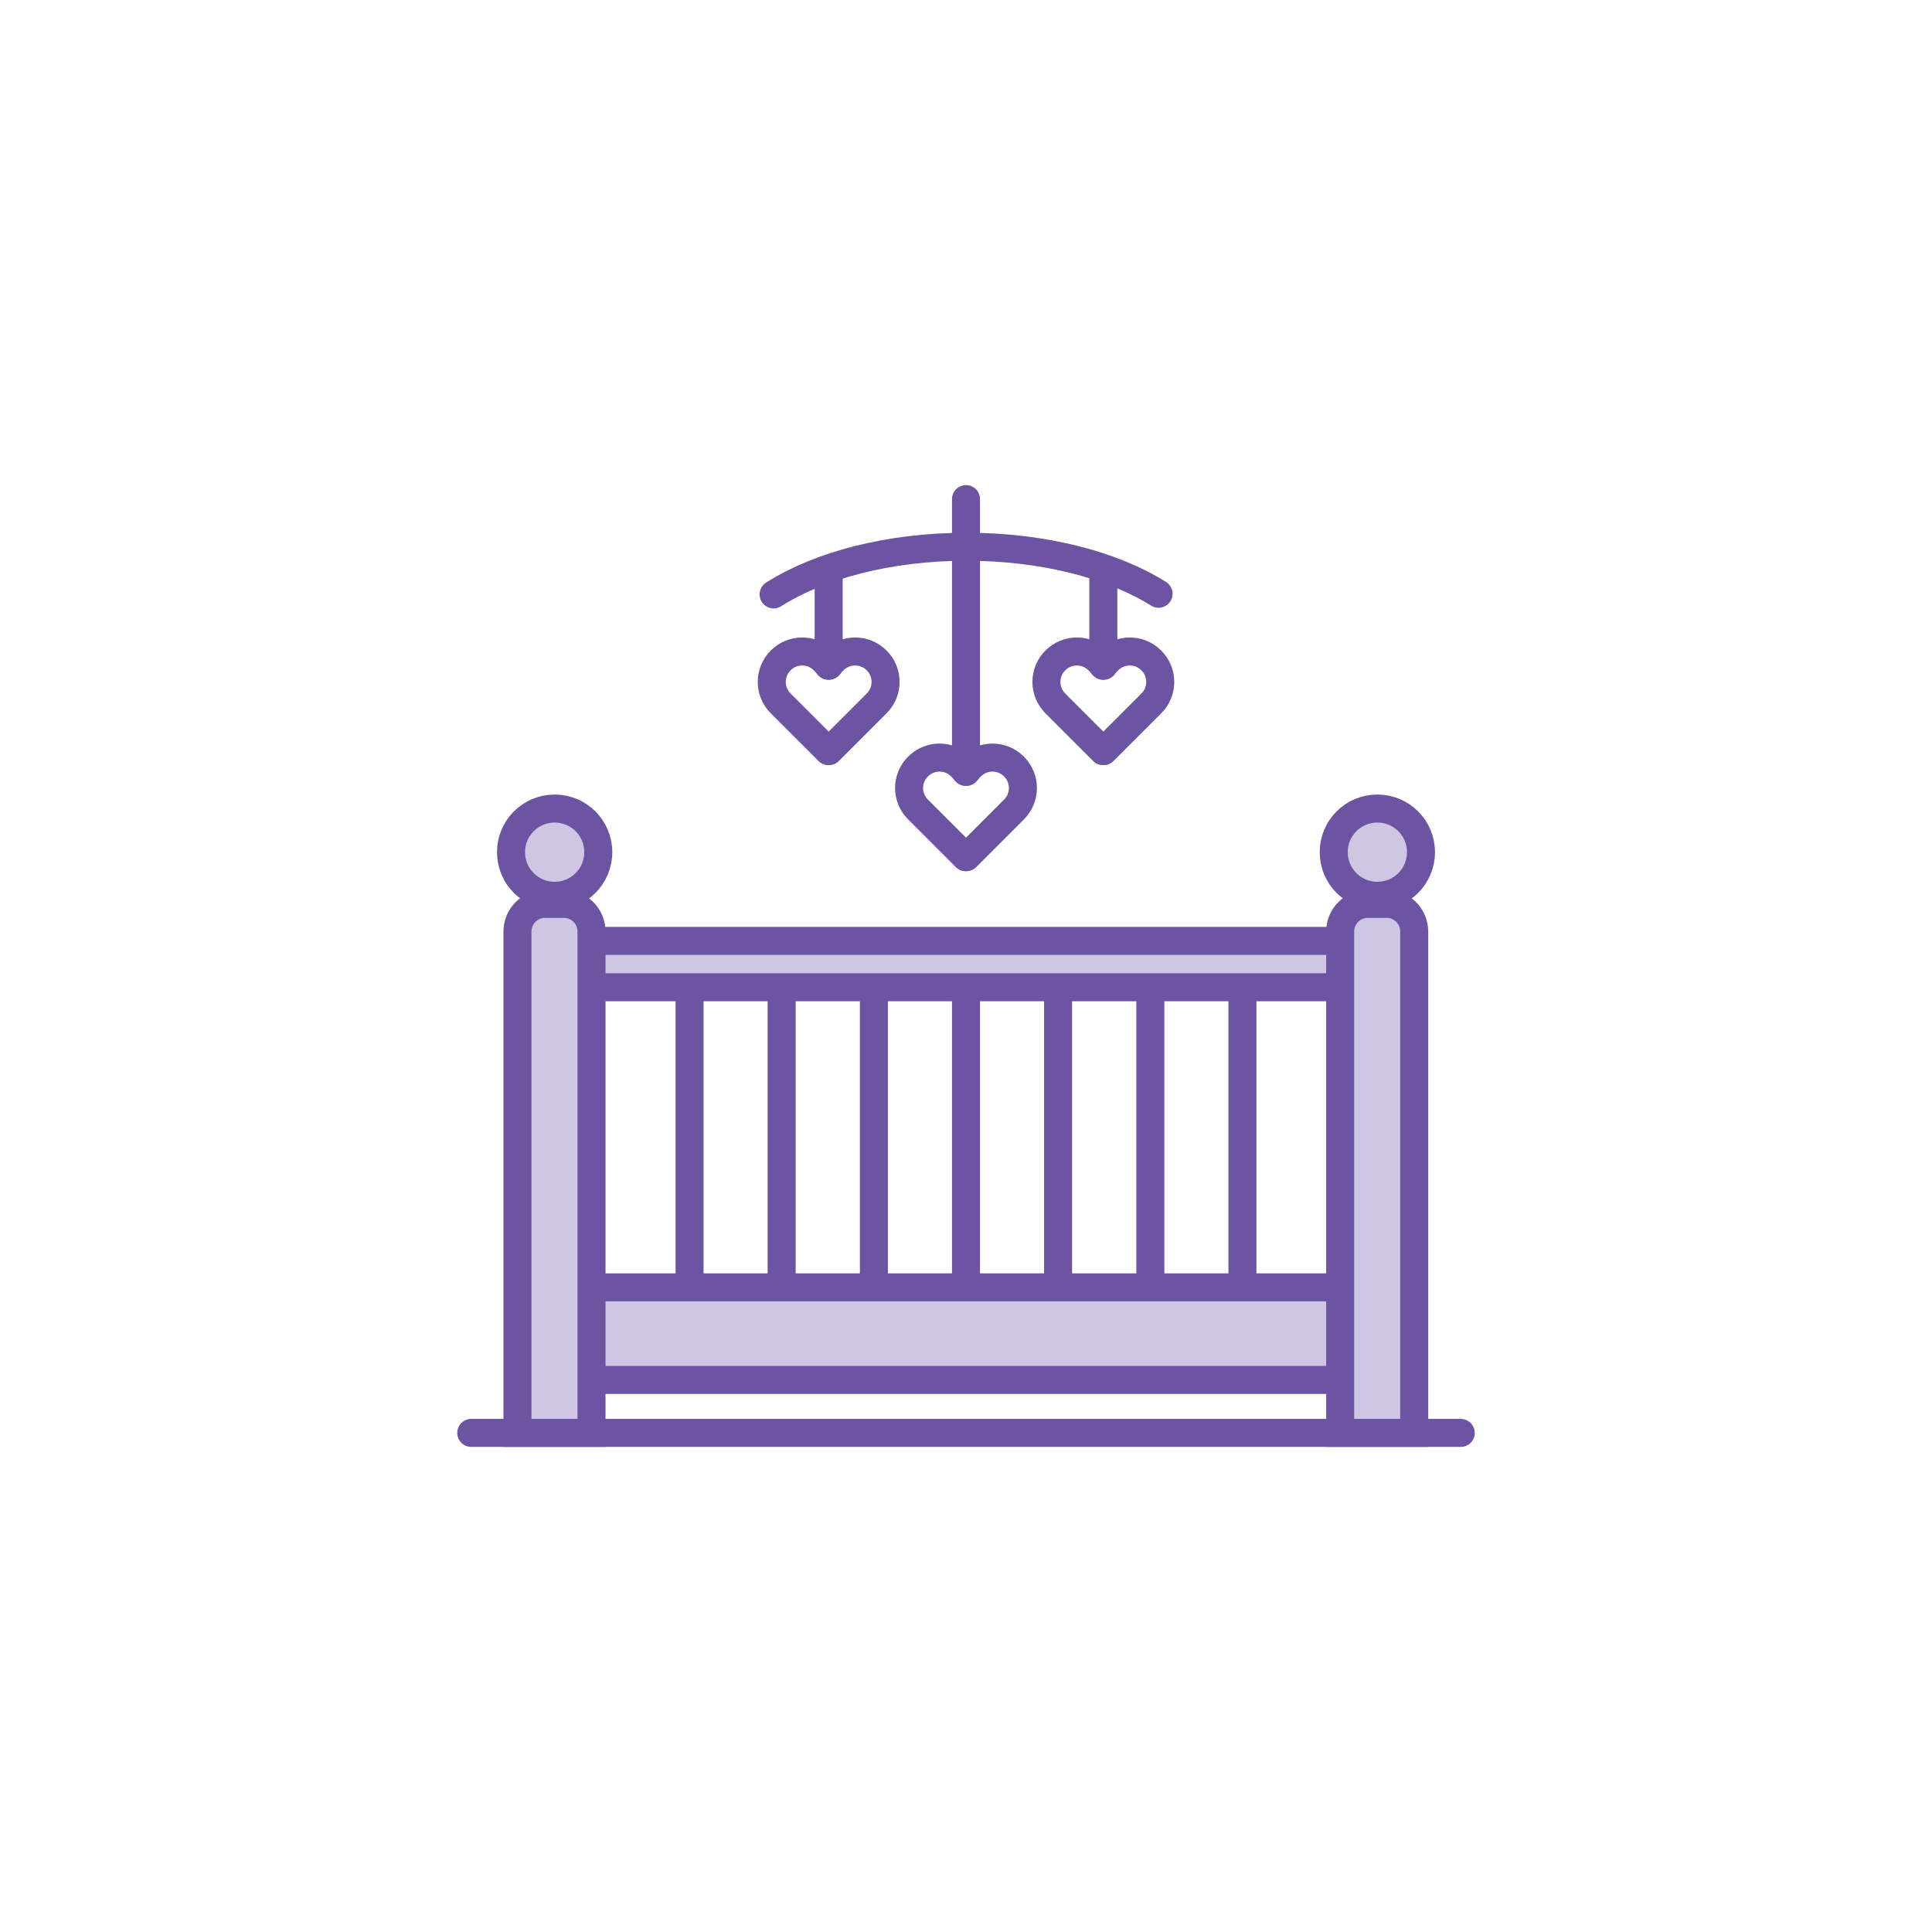 <svg xmlns="http://www.w3.org/2000/svg" id="Layer_2" data-name="Layer 2" viewBox="0 0 120 120"><defs><style>      .cls-1, .cls-2, .cls-3 {        fill: none;      }      .cls-1, .cls-4 {        stroke-width: 0px;      }      .cls-2 {        stroke-linecap: round;      }      .cls-2, .cls-3 {        stroke: #6c54a3;        stroke-miterlimit: 10;        stroke-width: 1.74px;      }      .cls-4 {        fill: #CEC6E2;      }    </style></defs><g id="Layer_1-2" data-name="Layer 1"><circle class="cls-1" cx="60" cy="60" r="60"></circle><g><rect class="cls-4" x="36.75" y="79.96" width="46.5" height="5.75"></rect><rect class="cls-4" x="36.75" y="58.88" width="46.5" height="1.89"></rect><path class="cls-4" d="M33.87,56.14h1.15c.95,0,1.72.77,1.72,1.72v31.14h-4.6v-31.14c0-.95.77-1.72,1.72-1.72"></path><path class="cls-3" d="M33.87,56.14h1.15c.95,0,1.72.77,1.72,1.72v31.14h-4.6v-31.14c0-.95.77-1.72,1.72-1.72Z"></path><path class="cls-4" d="M37.16,52.93c0,1.5-1.21,2.71-2.71,2.71s-2.71-1.21-2.71-2.71,1.21-2.71,2.71-2.71,2.71,1.21,2.71,2.71"></path><path class="cls-3" d="M37.16,52.93c0,1.5-1.21,2.71-2.71,2.71s-2.71-1.21-2.71-2.71,1.21-2.71,2.71-2.71,2.71,1.21,2.71,2.71Z"></path><path class="cls-4" d="M84.97,56.14h1.15c.95,0,1.72.77,1.72,1.72v31.14h-4.6v-31.14c0-.95.77-1.72,1.72-1.72"></path><path class="cls-3" d="M84.97,56.14h1.15c.95,0,1.72.77,1.72,1.72v31.14h-4.6v-31.14c0-.95.77-1.72,1.72-1.72Z"></path><path class="cls-4" d="M88.26,52.93c0,1.5-1.21,2.71-2.71,2.71s-2.71-1.21-2.71-2.71,1.21-2.71,2.71-2.71,2.71,1.21,2.71,2.71"></path><path class="cls-3" d="M88.26,52.93c0,1.5-1.21,2.71-2.71,2.71s-2.71-1.21-2.71-2.71,1.21-2.71,2.71-2.71,2.71,1.21,2.71,2.71Z"></path><line class="cls-3" x1="36.75" y1="58.44" x2="83.25" y2="58.44"></line><line class="cls-3" x1="36.75" y1="61.32" x2="83.25" y2="61.32"></line><line class="cls-3" x1="36.75" y1="79.96" x2="83.25" y2="79.96"></line><line class="cls-3" x1="36.75" y1="85.71" x2="83.25" y2="85.71"></line><line class="cls-3" x1="42.83" y1="60.77" x2="42.83" y2="79.96"></line><line class="cls-3" x1="48.55" y1="60.77" x2="48.55" y2="79.96"></line><line class="cls-3" x1="54.28" y1="60.77" x2="54.28" y2="79.96"></line><line class="cls-3" x1="60" y1="60.77" x2="60" y2="79.96"></line><line class="cls-3" x1="65.72" y1="60.77" x2="65.72" y2="79.96"></line><line class="cls-3" x1="71.45" y1="60.77" x2="71.45" y2="79.96"></line><line class="cls-3" x1="77.17" y1="60.77" x2="77.17" y2="79.96"></line><path class="cls-2" d="M48.05,36.92c2.85-1.81,7.16-2.96,11.98-2.96s9.08,1.14,11.93,2.92"></path><line class="cls-2" x1="60" y1="31" x2="60" y2="47.64"></line><path class="cls-2" d="M60.02,53.24l2.96-2.96c.74-.74.74-1.93,0-2.67-.74-.74-1.93-.74-2.67,0l-.33.33"></path><path class="cls-2" d="M59.98,53.24l-2.96-2.96c-.74-.74-.74-1.93,0-2.67.74-.74,1.93-.74,2.67,0l.33.33"></path><line class="cls-2" x1="51.47" y1="40.65" x2="51.47" y2="35.44"></line><path class="cls-2" d="M51.49,46.65l2.96-2.96c.74-.74.74-1.93,0-2.67-.74-.74-1.93-.74-2.67,0l-.33.33"></path><path class="cls-2" d="M51.45,46.65l-2.96-2.96c-.74-.74-.74-1.93,0-2.67.74-.74,1.93-.74,2.67,0l.33.33"></path><line class="cls-2" x1="68.53" y1="40.65" x2="68.53" y2="35.44"></line><path class="cls-2" d="M68.55,46.65l2.96-2.96c.74-.74.74-1.93,0-2.67-.74-.74-1.93-.74-2.67,0l-.33.33"></path><path class="cls-2" d="M68.51,46.65l-2.96-2.96c-.74-.74-.74-1.93,0-2.67.74-.74,1.93-.74,2.67,0l.33.33"></path><line class="cls-2" x1="29.27" y1="89" x2="90.73" y2="89"></line></g></g></svg>